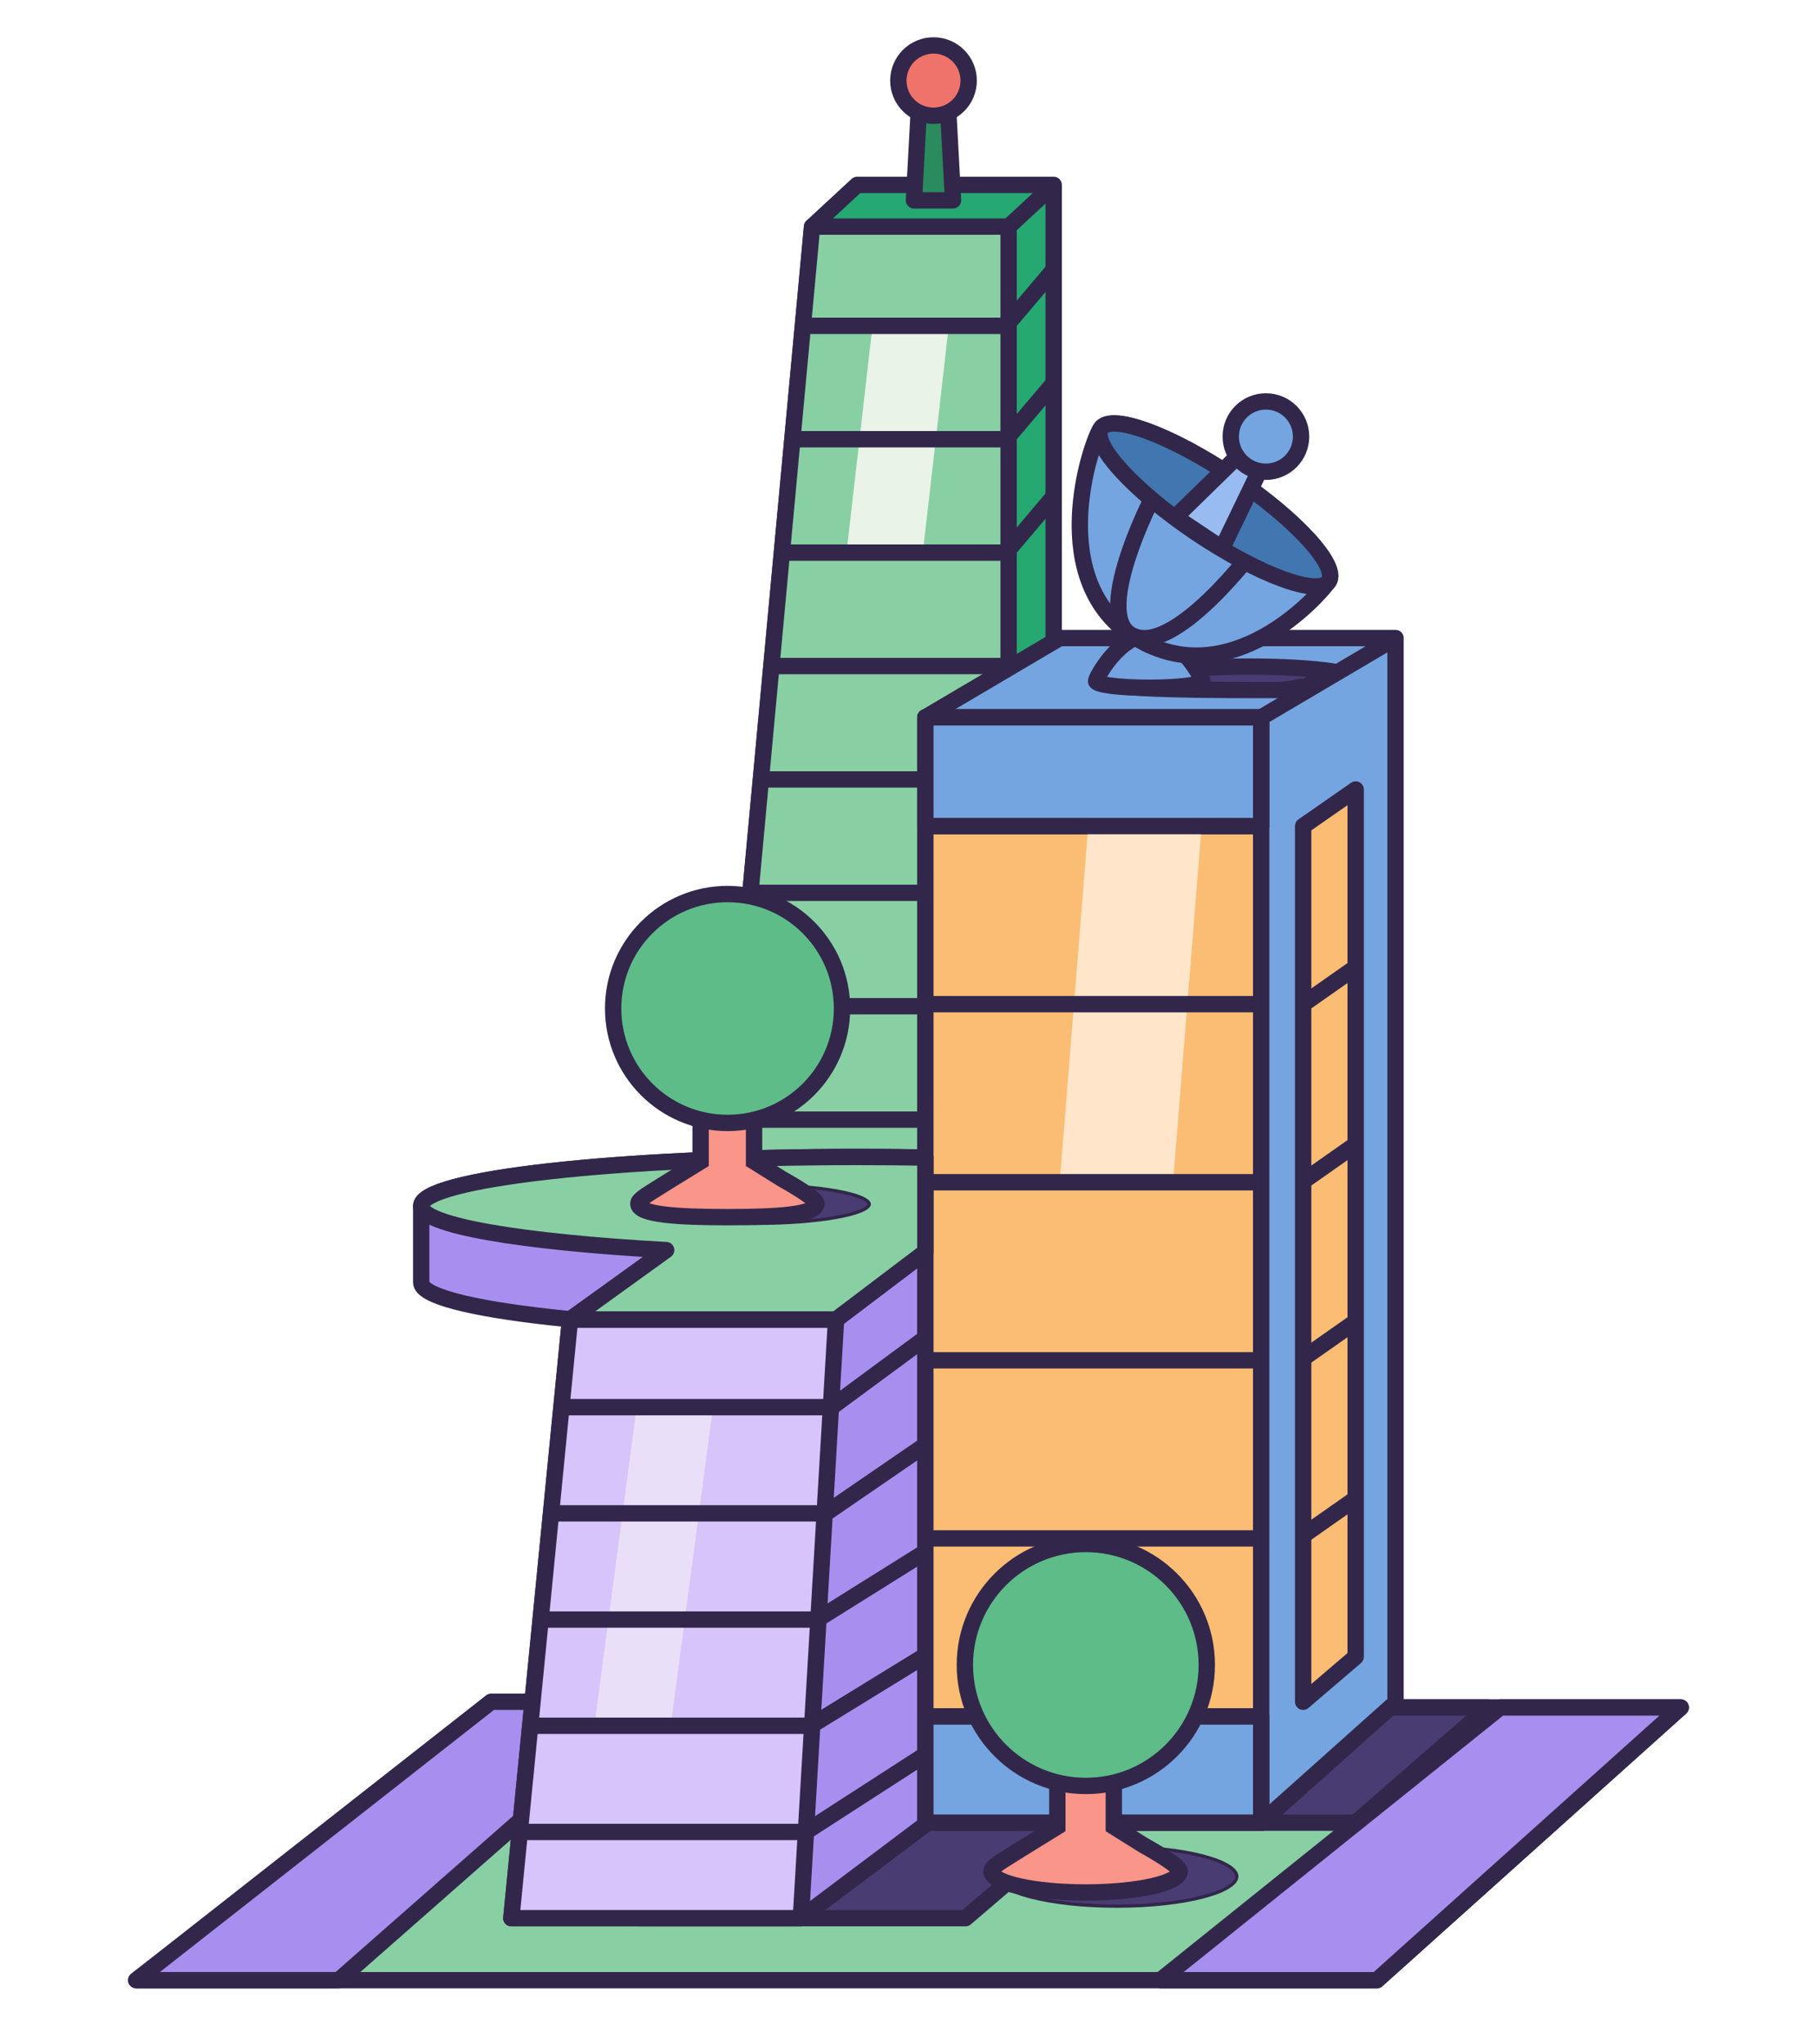 <?xml version="1.0" encoding="utf-8"?>
<svg xmlns="http://www.w3.org/2000/svg" width="80" height="90" viewBox="0 0 80 90" fill="none">
<path d="M46.392 8.14H37.738L35.754 9.976L29.786 74.434H44.408L46.392 72.597V8.14Z" fill="#25A871" stroke="#32274B" stroke-width="0.72" stroke-miterlimit="10" stroke-linejoin="round"/>
<path d="M44.408 74.433H29.786L35.754 9.976H44.408V74.433Z" fill="#88D0A3" stroke="#32274B" stroke-width="0.72" stroke-miterlimit="10" stroke-linejoin="round"/>
<path d="M40.627 24.363H37.267L38.415 14.345H41.774L40.627 24.363Z" fill="#E9F3E7"/>
<path d="M44.408 14.345H35.35" stroke="#32274B" stroke-width="0.72" stroke-miterlimit="10" stroke-linejoin="round"/>
<path d="M44.408 19.337H34.888" stroke="#32274B" stroke-width="0.72" stroke-miterlimit="10" stroke-linejoin="round"/>
<path d="M44.408 24.329H34.425" stroke="#32274B" stroke-width="0.72" stroke-miterlimit="10" stroke-linejoin="round"/>
<path d="M44.408 29.322H33.961" stroke="#32274B" stroke-width="0.72" stroke-miterlimit="10" stroke-linejoin="round"/>
<path d="M44.408 34.314H33.501" stroke="#32274B" stroke-width="0.72" stroke-miterlimit="10" stroke-linejoin="round"/>
<path d="M44.408 39.306H32.866" stroke="#32274B" stroke-width="0.72" stroke-miterlimit="10" stroke-linejoin="round"/>
<path d="M44.408 44.298H32.567" stroke="#32274B" stroke-width="0.72" stroke-miterlimit="10" stroke-linejoin="round"/>
<path d="M44.408 49.291H32.034" stroke="#32274B" stroke-width="0.72" stroke-miterlimit="10" stroke-linejoin="round"/>
<path d="M46.392 11.873L44.296 14.345" stroke="#32274B" stroke-width="0.72" stroke-miterlimit="10" stroke-linejoin="round"/>
<path d="M46.392 16.866L44.296 19.337" stroke="#32274B" stroke-width="0.72" stroke-miterlimit="10" stroke-linejoin="round"/>
<path d="M46.392 21.858L44.296 24.329" stroke="#32274B" stroke-width="0.72" stroke-miterlimit="10" stroke-linejoin="round"/>
<path d="M6 87.175H60.622L74 75.168H21.643L6 87.175Z" fill="#88D0A3" stroke="#32274B" stroke-width="0.72" stroke-miterlimit="10" stroke-linejoin="round"/>
<path d="M47.186 51.21C44.403 51.034 41.191 50.934 37.77 50.934C27.152 50.934 18.545 51.9 18.545 53.093C18.545 53.496 18.545 56.05 18.545 56.453C18.545 57.646 27.152 58.613 37.77 58.613C38.691 58.613 39.597 58.605 40.484 58.591L47.186 54.571V51.21Z" fill="#A88FEF" stroke="#32274B" stroke-width="0.72" stroke-miterlimit="10" stroke-linejoin="round"/>
<path d="M28.849 74.917H21.625L6 87.174H14.914L28.849 74.917Z" fill="#A88FEF" stroke="#32274B" stroke-width="0.72" stroke-miterlimit="10" stroke-linejoin="round"/>
<path d="M74 75.168H66.051L51.093 87.175H60.622L74 75.168Z" fill="#A88FEF" stroke="#32274B" stroke-width="0.72" stroke-miterlimit="10" stroke-linejoin="round"/>
<path d="M47.422 80.24H28.128V84.445H42.51L47.422 80.24Z" fill="#483C72" stroke="#32274B" stroke-width="0.72" stroke-miterlimit="10" stroke-linejoin="round"/>
<path d="M65.516 75.168H46.203V80.24H59.689L65.516 75.168Z" fill="#483C72" stroke="#32274B" stroke-width="0.72" stroke-miterlimit="10" stroke-linejoin="round"/>
<path d="M40.743 55.112H29.316L25.097 58.088L22.513 84.445H35.261L40.743 80.323V55.112Z" fill="#A88FEF" stroke="#32274B" stroke-width="0.72" stroke-miterlimit="10" stroke-linejoin="round"/>
<path d="M36.811 58.088H25.097L22.513 84.445H35.261L36.811 58.088Z" fill="#D7C4FA" stroke="#32274B" stroke-width="0.72" stroke-miterlimit="10" stroke-linejoin="round"/>
<path d="M36.811 58.088L40.743 55.112" stroke="#32274B" stroke-width="0.72" stroke-miterlimit="10" stroke-linejoin="round"/>
<path d="M29.52 76.054H26.16L28.032 61.944H31.392L29.52 76.054Z" fill="#EADFF8"/>
<path d="M61.443 28.09H46.657L40.742 31.58V80.24H55.528L61.443 74.956V28.09Z" fill="#75A5E0" stroke="#32274B" stroke-width="0.72" stroke-miterlimit="10" stroke-linejoin="round"/>
<path d="M55.528 31.58H40.742V80.24H55.528V31.58Z" fill="#FBBD74" stroke="#32274B" stroke-width="0.72" stroke-miterlimit="10" stroke-linejoin="round"/>
<path d="M40.921 36.367H55.707" stroke="#32274B" stroke-width="0.72" stroke-miterlimit="10" stroke-linejoin="round"/>
<path d="M51.641 52.144H46.649L47.897 36.593H52.888L51.641 52.144Z" fill="#FFE5CA"/>
<path d="M40.921 44.207H55.707" stroke="#32274B" stroke-width="0.72" stroke-miterlimit="10" stroke-linejoin="round"/>
<path d="M40.921 52.047H55.707" stroke="#32274B" stroke-width="0.72" stroke-miterlimit="10" stroke-linejoin="round"/>
<path d="M40.921 59.886H55.707" stroke="#32274B" stroke-width="0.72" stroke-miterlimit="10" stroke-linejoin="round"/>
<path d="M40.921 67.726H55.707" stroke="#32274B" stroke-width="0.72" stroke-miterlimit="10" stroke-linejoin="round"/>
<path d="M40.921 75.565H55.707" stroke="#32274B" stroke-width="0.72" stroke-miterlimit="10" stroke-linejoin="round"/>
<path d="M55.528 31.58H40.742V36.367H55.528V31.58Z" fill="#75A5E0" stroke="#32274B" stroke-width="0.72" stroke-miterlimit="10" stroke-linejoin="round"/>
<path d="M55.528 75.565H40.742V80.24H55.528V75.565Z" fill="#75A5E0" stroke="#32274B" stroke-width="0.72" stroke-miterlimit="10" stroke-linejoin="round"/>
<path d="M55.528 31.581L61.443 28.09" stroke="#32274B" stroke-width="0.72" stroke-miterlimit="10" stroke-linejoin="round"/>
<path d="M59.689 72.939L57.376 74.917V36.367L59.689 34.757V72.939Z" fill="#FBBD74" stroke="#32274B" stroke-width="0.72" stroke-miterlimit="10" stroke-linejoin="round"/>
<path d="M57.376 44.207L59.689 42.583" stroke="#32274B" stroke-width="0.72" stroke-miterlimit="10" stroke-linejoin="round"/>
<path d="M57.376 52.004L59.689 50.379" stroke="#32274B" stroke-width="0.72" stroke-miterlimit="10" stroke-linejoin="round"/>
<path d="M57.376 59.8L59.689 58.176" stroke="#32274B" stroke-width="0.72" stroke-miterlimit="10" stroke-linejoin="round"/>
<path d="M57.376 67.597L59.689 65.972" stroke="#32274B" stroke-width="0.72" stroke-miterlimit="10" stroke-linejoin="round"/>
<path d="M36.545 61.948H24.612" stroke="#32274B" stroke-width="0.72" stroke-miterlimit="10" stroke-linejoin="round"/>
<path d="M40.654 58.968L36.611 61.947" stroke="#32274B" stroke-width="0.72" stroke-miterlimit="10" stroke-linejoin="round"/>
<path d="M40.654 63.671L36.299 66.659" stroke="#32274B" stroke-width="0.72" stroke-miterlimit="10" stroke-linejoin="round"/>
<path d="M40.654 68.374L35.975 71.302" stroke="#32274B" stroke-width="0.72" stroke-miterlimit="10" stroke-linejoin="round"/>
<path d="M40.727 72.886L35.687 75.982" stroke="#32274B" stroke-width="0.72" stroke-miterlimit="10" stroke-linejoin="round"/>
<path d="M40.691 77.278L35.507 80.626" stroke="#32274B" stroke-width="0.72" stroke-miterlimit="10" stroke-linejoin="round"/>
<path d="M36.185 66.623H24.252" stroke="#32274B" stroke-width="0.72" stroke-miterlimit="10" stroke-linejoin="round"/>
<path d="M35.825 71.299H23.892" stroke="#32274B" stroke-width="0.72" stroke-miterlimit="10" stroke-linejoin="round"/>
<path d="M35.466 75.974H23.532" stroke="#32274B" stroke-width="0.72" stroke-miterlimit="10" stroke-linejoin="round"/>
<path d="M35.41 80.65H23.172" stroke="#32274B" stroke-width="0.72" stroke-miterlimit="10" stroke-linejoin="round"/>
<path d="M49.172 81.302C50.646 81.302 51.978 81.455 52.94 81.703C53.422 81.827 53.807 81.974 54.069 82.134C54.335 82.296 54.455 82.458 54.455 82.608C54.455 82.759 54.335 82.922 54.069 83.084C53.807 83.244 53.422 83.391 52.94 83.515C51.978 83.762 50.646 83.916 49.172 83.916C47.697 83.916 46.364 83.762 45.402 83.515C44.921 83.391 44.536 83.244 44.274 83.084C44.008 82.922 43.888 82.759 43.888 82.608C43.889 82.458 44.008 82.296 44.274 82.134C44.536 81.974 44.921 81.827 45.402 81.703C46.364 81.455 47.697 81.302 49.172 81.302Z" fill="#483C72" stroke="#32274B" stroke-width="0.144"/>
<path d="M50.348 81.234L49.04 80.416V75.874C49.071 75.838 46.553 77.306 46.553 77.306V80.416L44.95 81.404C44.14 81.924 43.653 82.17 43.653 82.38C43.653 82.895 45.508 83.313 47.797 83.313C50.085 83.313 51.94 82.895 51.94 82.38C51.94 82.171 51.089 81.651 50.348 81.234Z" fill="#FA9589" stroke="#32274B" stroke-width="0.72" stroke-miterlimit="10"/>
<path d="M47.808 78.623C50.749 78.623 53.133 76.239 53.133 73.297C53.133 70.356 50.749 67.972 47.808 67.972C44.867 67.972 42.482 70.356 42.482 73.297C42.482 76.239 44.867 78.623 47.808 78.623Z" fill="#5EBC89" stroke="#32274B" stroke-width="0.72" stroke-miterlimit="10"/>
<path d="M40.742 50.96C39.773 50.943 38.781 50.934 37.77 50.934C27.152 50.934 18.545 51.9 18.545 53.093C18.545 53.945 22.944 54.682 29.33 55.034L25.096 58.088H36.811L40.742 55.112L40.688 55.109L40.742 55.076V50.96Z" fill="#88D0A3" stroke="#32274B" stroke-width="0.72" stroke-miterlimit="10" stroke-linejoin="round"/>
<path d="M33.276 52.166C34.672 52.166 35.935 52.268 36.847 52.433C37.303 52.516 37.668 52.614 37.917 52.72C38.041 52.774 38.133 52.827 38.192 52.88C38.252 52.932 38.272 52.977 38.272 53.011C38.271 53.046 38.252 53.09 38.192 53.142C38.133 53.194 38.041 53.248 37.917 53.301C37.668 53.408 37.303 53.506 36.847 53.588C35.935 53.754 34.672 53.856 33.276 53.856C31.88 53.856 30.619 53.754 29.707 53.588C29.251 53.506 28.886 53.408 28.637 53.301C28.512 53.248 28.42 53.195 28.36 53.142C28.301 53.09 28.282 53.046 28.282 53.011C28.282 52.977 28.301 52.932 28.36 52.88C28.42 52.827 28.512 52.774 28.637 52.72C28.886 52.614 29.251 52.516 29.707 52.433C30.619 52.268 31.88 52.166 33.276 52.166Z" fill="#483C72" stroke="#32274B" stroke-width="0.144"/>
<path d="M34.438 51.906L33.2 51.132V46.835C33.229 46.8 30.847 48.19 30.847 48.19V51.132L29.331 52.066C28.564 52.558 28.104 52.792 28.104 52.99C28.104 53.477 29.859 53.584 32.024 53.584C34.189 53.584 35.944 53.477 35.944 52.99C35.944 52.792 35.138 52.3 34.438 51.906Z" fill="#FA9589" stroke="#32274B" stroke-width="0.72" stroke-miterlimit="10"/>
<path d="M32.034 49.435C34.817 49.435 37.072 47.179 37.072 44.397C37.072 41.614 34.817 39.359 32.034 39.359C29.252 39.359 26.996 41.614 26.996 44.397C26.996 47.179 29.252 49.435 32.034 49.435Z" fill="#5EBC89" stroke="#32274B" stroke-width="0.72" stroke-miterlimit="10"/>
<path d="M57.517 30.218L58.66 29.557C57.773 29.424 56.441 29.346 55.051 29.346C52.365 29.346 48.766 29.628 48.766 30.008C48.766 30.388 53.592 30.378 56.278 30.378C56.825 30.378 57.026 30.242 57.517 30.218Z" fill="#483C72" stroke="#32274B" stroke-width="0.72" stroke-miterlimit="10" stroke-linejoin="round"/>
<path d="M52.937 29.983C52.937 30.146 51.889 30.278 50.598 30.278C49.306 30.278 48.259 30.146 48.259 29.983C48.259 29.819 49.306 27.939 50.598 27.939C51.889 27.939 52.937 29.819 52.937 29.983Z" fill="#75A5E0" stroke="#32274B" stroke-width="0.72" stroke-miterlimit="10" stroke-linejoin="round"/>
<path d="M54.304 21.003C57.072 22.865 58.947 24.922 58.492 25.599C58.037 26.276 54.138 30.577 50.032 28.101C45.949 25.637 48.012 19.534 48.467 18.857C48.922 18.181 51.535 19.142 54.304 21.003Z" fill="#75A5E0" stroke="#32274B" stroke-width="0.72" stroke-miterlimit="10" stroke-linejoin="round"/>
<path d="M54.303 21.003C55.482 21.796 56.069 22.987 55.614 23.664C55.159 24.341 51.657 28.909 49.834 27.967C48.019 27.03 50.89 21.469 51.344 20.792C51.8 20.116 53.124 20.21 54.303 21.003Z" fill="#75A5E0" stroke="#32274B" stroke-width="0.72" stroke-miterlimit="10" stroke-linejoin="round"/>
<path d="M58.501 25.602C58.956 24.926 57.081 22.868 54.313 21.006C51.544 19.144 48.931 18.183 48.477 18.86C48.022 19.536 49.897 21.594 52.665 23.456C55.433 25.318 58.046 26.279 58.501 25.602Z" fill="#4176B0" stroke="#32274B" stroke-width="0.72" stroke-miterlimit="10" stroke-linejoin="round"/>
<path d="M53.805 24.141L51.748 22.767L55.26 19.337L55.925 19.746L53.805 24.141Z" fill="#98BCF1" stroke="#32274B" stroke-width="0.72" stroke-miterlimit="10" stroke-linejoin="round"/>
<path d="M55.736 20.768C56.591 20.768 57.284 20.075 57.284 19.22C57.284 18.365 56.591 17.672 55.736 17.672C54.881 17.672 54.188 18.365 54.188 19.22C54.188 20.075 54.881 20.768 55.736 20.768Z" fill="#75A5E0" stroke="#32274B" stroke-width="0.72" stroke-miterlimit="10" stroke-linejoin="round"/>
<path d="M44.408 9.976L46.392 8.14" stroke="#32274B" stroke-width="0.72" stroke-miterlimit="10" stroke-linejoin="round"/>
<path d="M41.961 8.82H40.24L40.528 3.476H41.673L41.961 8.82Z" fill="#2A8B5E" stroke="#32274B" stroke-width="0.72" stroke-miterlimit="10" stroke-linejoin="round"/>
<path d="M41.101 5.096C41.956 5.096 42.649 4.403 42.649 3.548C42.649 2.693 41.956 2 41.101 2C40.246 2 39.553 2.693 39.553 3.548C39.553 4.403 40.246 5.096 41.101 5.096Z" fill="#EF736A" stroke="#32274B" stroke-width="0.72" stroke-miterlimit="10" stroke-linejoin="round"/>
</svg>